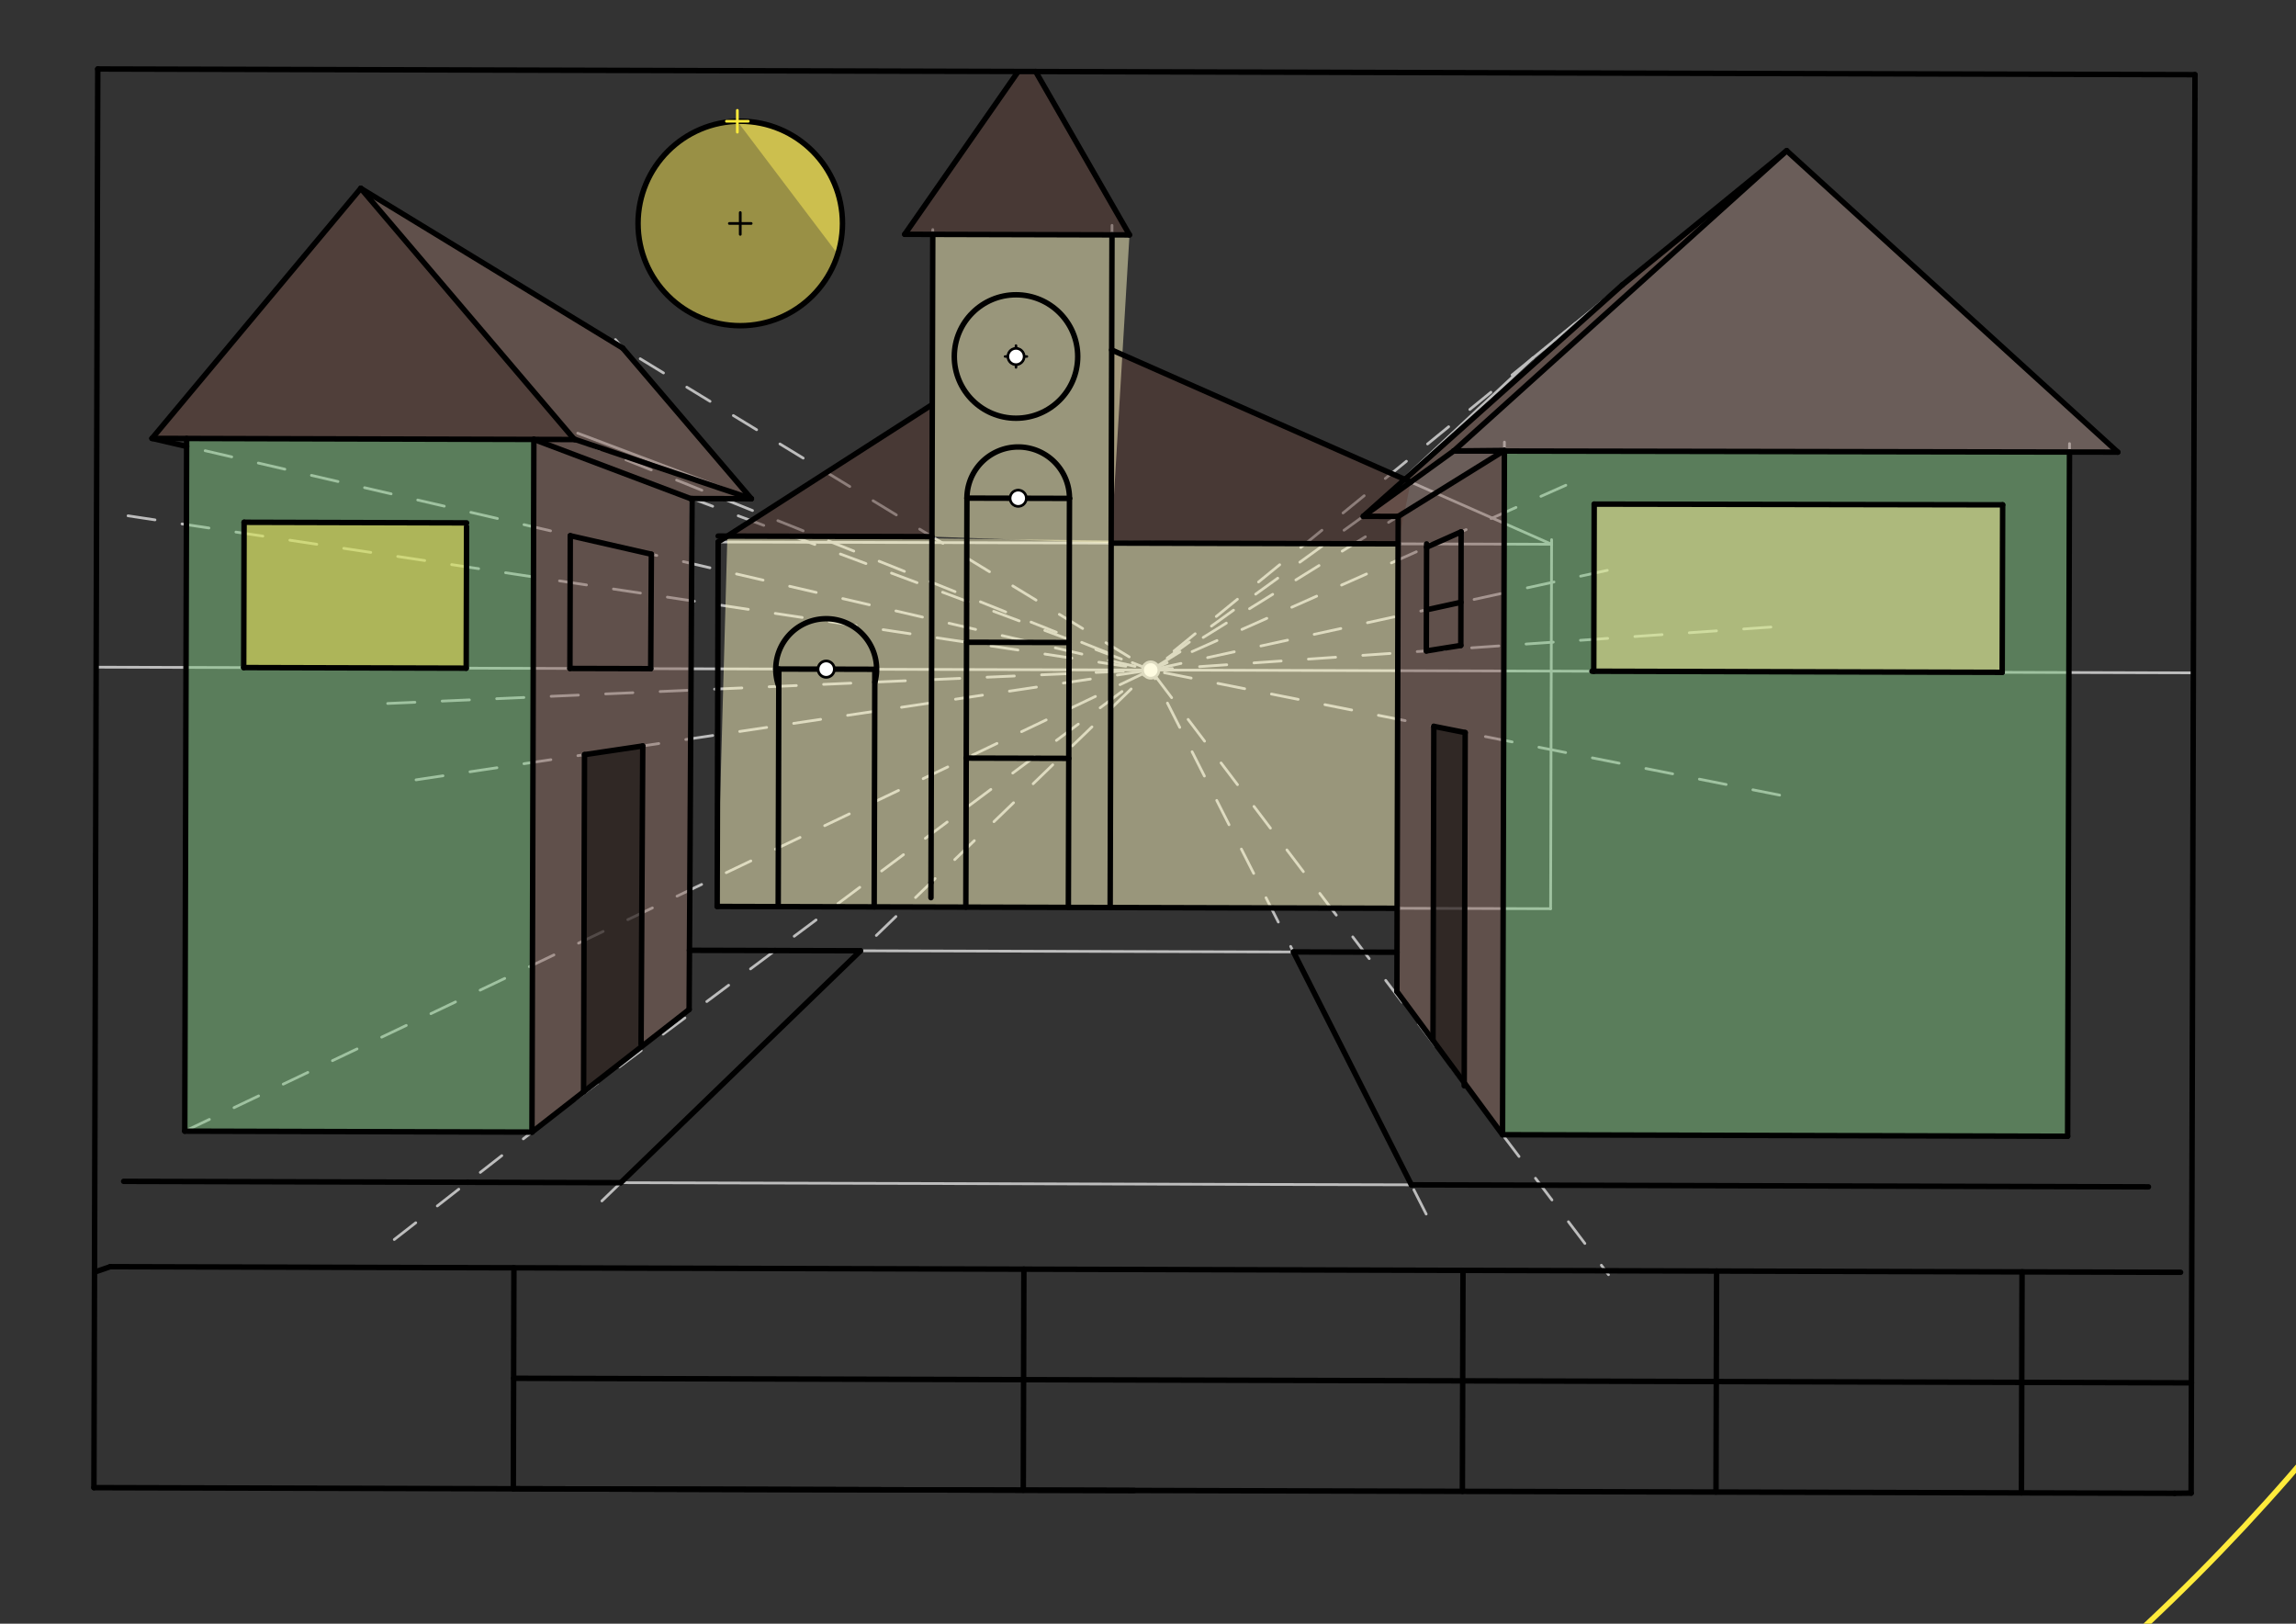 <svg xmlns="http://www.w3.org/2000/svg" class="svg--1it" height="100%" preserveAspectRatio="xMidYMid meet" viewBox="0 0 841.89 595.276" width="100%"><rect x="0" y="0" width="841.89" height="595.276" fill="#333333" stroke="none"/><defs><marker id="marker-arrow" markerHeight="16" markerUnits="userSpaceOnUse" markerWidth="24" orient="auto-start-reverse" refX="24" refY="4" viewBox="0 0 24 8"><path d="M 0 0 L 24 4 L 0 8 z" stroke="inherit"></path></marker></defs><g class="aux-layer--1FB"><g class="element--2qn"><line stroke="#BDBDBD" stroke-dasharray="none" stroke-linecap="round" stroke-width="1" x1="421.939" x2="35.254" y1="245.643" y2="244.594"></line></g><g class="element--2qn"><line stroke="#BDBDBD" stroke-dasharray="none" stroke-linecap="round" stroke-width="1" x1="421.939" x2="804.254" y1="245.643" y2="246.68"></line></g><g class="element--2qn"><line stroke="#BDBDBD" stroke-dasharray="none" stroke-linecap="round" stroke-width="1" x1="67.75" x2="194.949" y1="414.7" y2="415.045"></line></g><g class="element--2qn"><line stroke="#BDBDBD" stroke-dasharray="none" stroke-linecap="round" stroke-width="1" x1="195.75" x2="195.061" y1="161.1" y2="415.045"></line></g><g class="element--2qn"><line stroke="#BDBDBD" stroke-dasharray="none" stroke-linecap="round" stroke-width="1" x1="195.75" x2="55.747" y1="161.1" y2="160.72"></line></g><g class="element--2qn"><line stroke="#BDBDBD" stroke-dasharray="none" stroke-linecap="round" stroke-width="1" x1="195.75" x2="210.954" y1="161.1" y2="161.141"></line></g><g class="element--2qn"><line stroke="#BDBDBD" stroke-dasharray="none" stroke-linecap="round" stroke-width="1" x1="67.75" x2="68.439" y1="414.7" y2="160.755"></line></g><g class="element--2qn"><line stroke="#BDBDBD" stroke-dasharray="none" stroke-linecap="round" stroke-width="1" x1="132.288" x2="55.747" y1="69.058" y2="160.72"></line></g><g class="element--2qn"><line stroke="#BDBDBD" stroke-dasharray="none" stroke-linecap="round" stroke-width="1" x1="132.288" x2="210.954" y1="69.058" y2="161.141"></line></g><g class="element--2qn"><line stroke="#BDBDBD" stroke-dasharray="none" stroke-linecap="round" stroke-width="1" x1="550.951" x2="551.64" y1="416.011" y2="162.066"></line></g><g class="element--2qn"><line stroke="#BDBDBD" stroke-dasharray="none" stroke-linecap="round" stroke-width="1" x1="758.154" x2="758.843" y1="416.573" y2="162.628"></line></g><g class="element--2qn"><line stroke="#BDBDBD" stroke-dasharray="none" stroke-linecap="round" stroke-width="1" x1="533.35" x2="776.542" y1="165.1" y2="165.76"></line></g><g class="element--2qn"><line stroke="#BDBDBD" stroke-dasharray="none" stroke-linecap="round" stroke-width="1" x1="655.136" x2="533.35" y1="55.262" y2="165.1"></line></g><g class="element--2qn"><line stroke="#BDBDBD" stroke-dasharray="none" stroke-linecap="round" stroke-width="1" x1="655.136" x2="776.542" y1="55.262" y2="165.76"></line></g><g class="element--2qn"><line stroke="#BDBDBD" stroke-dasharray="none" stroke-linecap="round" stroke-width="1" x1="551.176" x2="568.572" y1="333.101" y2="333.148"></line></g><g class="element--2qn"><line stroke="#BDBDBD" stroke-dasharray="none" stroke-linecap="round" stroke-width="1" x1="551.176" x2="262.969" y1="333.101" y2="332.319"></line></g><g class="element--2qn"><line stroke="#BDBDBD" stroke-dasharray="none" stroke-linecap="round" stroke-width="1" x1="262.969" x2="263.332" y1="332.319" y2="198.705"></line></g><g class="element--2qn"><line stroke="#BDBDBD" stroke-dasharray="none" stroke-linecap="round" stroke-width="1" x1="568.572" x2="568.939" y1="333.148" y2="197.845"></line></g><g class="element--2qn"><line stroke="#BDBDBD" stroke-dasharray="none" stroke-linecap="round" stroke-width="1" x1="263.332" x2="568.934" y1="198.705" y2="199.535"></line></g><g class="element--2qn"><line stroke="#BDBDBD" stroke-dasharray="none" stroke-linecap="round" stroke-width="1" x1="341.363" x2="342.028" y1="329.098" y2="84.159"></line></g><g class="element--2qn"><line stroke="#BDBDBD" stroke-dasharray="none" stroke-linecap="round" stroke-width="1" x1="407.073" x2="407.751" y1="332.71" y2="82.615"></line></g><g class="element--2qn"><line stroke="#BDBDBD" stroke-dasharray="none" stroke-linecap="round" stroke-width="1" x1="331.75" x2="414.162" y1="85.9" y2="86.124"></line></g><g class="element--2qn"><line stroke="#BDBDBD" stroke-dasharray="none" stroke-linecap="round" stroke-width="1" x1="331.75" x2="373.276" y1="85.9" y2="26.313"></line></g><g class="element--2qn"><line stroke="#BDBDBD" stroke-dasharray="none" stroke-linecap="round" stroke-width="1" x1="414.162" x2="379.725" y1="86.124" y2="26.184"></line></g><g class="element--2qn"><line stroke="#BDBDBD" stroke-dasharray="none" stroke-linecap="round" stroke-width="1" x1="263.332" x2="341.749" y1="198.705" y2="148.369"></line></g><g class="element--2qn"><line stroke="#BDBDBD" stroke-dasharray="none" stroke-linecap="round" stroke-width="1" x1="568.934" x2="407.536" y1="199.535" y2="128.261"></line></g><g class="element--2qn"><line stroke="#BDBDBD" stroke-dasharray="10" stroke-linecap="round" stroke-width="1" x1="655.136" x2="421.939" y1="55.262" y2="245.643"></line></g><g class="element--2qn"><line stroke="#BDBDBD" stroke-dasharray="10" stroke-linecap="round" stroke-width="1" x1="533.35" x2="421.939" y1="165.1" y2="245.643"></line></g><g class="element--2qn"><line stroke="#BDBDBD" stroke-dasharray="10" stroke-linecap="round" stroke-width="1" x1="551.632" x2="421.939" y1="165.15" y2="245.643"></line></g><g class="element--2qn"><line stroke="#BDBDBD" stroke-dasharray="none" stroke-linecap="round" stroke-width="1" x1="550.951" x2="758.154" y1="416.011" y2="416.573"></line></g><g class="element--2qn"><line stroke="#BDBDBD" stroke-dasharray="10" stroke-linecap="round" stroke-width="1" x1="538.282" x2="421.939" y1="399.281" y2="245.643"></line></g><g class="element--2qn"><line stroke="#BDBDBD" stroke-dasharray="none" stroke-linecap="round" stroke-width="1" x1="512.687" x2="512.214" y1="189.259" y2="363.496"></line></g><g class="element--2qn"><line stroke="#BDBDBD" stroke-dasharray="none" stroke-linecap="round" stroke-width="1" x1="512.687" x2="499.275" y1="189.32" y2="189.284"></line></g><g class="element--2qn"><line stroke="#BDBDBD" stroke-dasharray="none" stroke-linecap="round" stroke-width="1" x1="512.687" x2="551.632" y1="189.32" y2="165.15"></line></g><g class="element--2qn"><line stroke="#BDBDBD" stroke-dasharray="none" stroke-linecap="round" stroke-width="1" x1="499.895" x2="533.35" y1="189.286" y2="165.1"></line></g><g class="element--2qn"><line stroke="#BDBDBD" stroke-dasharray="none" stroke-linecap="round" stroke-width="1" x1="499.895" x2="561.945" y1="189.286" y2="131.338"></line></g><g class="element--2qn"><line stroke="#BDBDBD" stroke-dasharray="none" stroke-linecap="round" stroke-width="1" x1="561.903" x2="655.136" y1="131.377" y2="55.262"></line></g><g class="element--2qn"><line stroke="#BDBDBD" stroke-dasharray="10" stroke-linecap="round" stroke-width="1" x1="649.35" x2="421.939" y1="229.9" y2="245.643"></line></g><g class="element--2qn"><line stroke="#BDBDBD" stroke-dasharray="10" stroke-linecap="round" stroke-width="1" x1="550.951" x2="589.804" y1="416.011" y2="467.319"></line></g><g class="element--2qn"><line stroke="#BDBDBD" stroke-dasharray="10" stroke-linecap="round" stroke-width="1" x1="652.55" x2="421.939" y1="291.5" y2="245.643"></line></g><g class="element--2qn"><line stroke="#BDBDBD" stroke-dasharray="10" stroke-linecap="round" stroke-width="1" x1="574.15" x2="421.939" y1="177.9" y2="245.643"></line></g><g class="element--2qn"><line stroke="#BDBDBD" stroke-dasharray="none" stroke-linecap="round" stroke-width="1" x1="535.648" x2="535.761" y1="236.635" y2="194.937"></line></g><g class="element--2qn"><line stroke="#BDBDBD" stroke-dasharray="none" stroke-linecap="round" stroke-width="1" x1="523.002" x2="523.107" y1="238.643" y2="199.41"></line></g><g class="element--2qn"><line stroke="#BDBDBD" stroke-dasharray="10" stroke-linecap="round" stroke-width="1" x1="589.35" x2="421.939" y1="209.1" y2="245.643"></line></g><g class="element--2qn"><line stroke="#BDBDBD" stroke-dasharray="10" stroke-linecap="round" stroke-width="1" x1="210.954" x2="421.939" y1="161.141" y2="245.643"></line></g><g class="element--2qn"><line stroke="#BDBDBD" stroke-dasharray="10" stroke-linecap="round" stroke-width="1" x1="195.75" x2="421.939" y1="161.1" y2="245.643"></line></g><g class="element--2qn"><line stroke="#BDBDBD" stroke-dasharray="10" stroke-linecap="round" stroke-width="1" x1="132.288" x2="421.939" y1="69.058" y2="245.643"></line></g><g class="element--2qn"><line stroke="#BDBDBD" stroke-dasharray="10" stroke-linecap="round" stroke-width="1" x1="195.061" x2="421.939" y1="415.045" y2="245.643"></line></g><g class="element--2qn"><line stroke="#BDBDBD" stroke-dasharray="10" stroke-linecap="round" stroke-width="1" x1="67.75" x2="421.939" y1="414.7" y2="245.643"></line></g><g class="element--2qn"><line stroke="#BDBDBD" stroke-dasharray="10" stroke-linecap="round" stroke-width="1" x1="55.747" x2="421.939" y1="160.72" y2="245.643"></line></g><g class="element--2qn"><line stroke="#BDBDBD" stroke-dasharray="none" stroke-linecap="round" stroke-width="1" x1="253.195" x2="252.687" y1="182.781" y2="370.099"></line></g><g class="element--2qn"><line stroke="#BDBDBD" stroke-dasharray="none" stroke-linecap="round" stroke-width="1" x1="253.195" x2="275.509" y1="182.781" y2="182.841"></line></g><g class="element--2qn"><line stroke="#BDBDBD" stroke-dasharray="none" stroke-linecap="round" stroke-width="1" x1="275.509" x2="225.662" y1="182.841" y2="124.493"></line></g><g class="element--2qn"><line stroke="#BDBDBD" stroke-dasharray="none" stroke-linecap="round" stroke-width="1" x1="195.061" x2="252.687" y1="415.045" y2="370.099"></line></g><g class="element--2qn"><line stroke="#BDBDBD" stroke-dasharray="none" stroke-linecap="round" stroke-width="1" x1="253.195" x2="195.75" y1="182.781" y2="161.1"></line></g><g class="element--2qn"><line stroke="#BDBDBD" stroke-dasharray="none" stroke-linecap="round" stroke-width="1" x1="275.509" x2="211.834" y1="182.841" y2="158.81"></line></g><g class="element--2qn"><line stroke="#BDBDBD" stroke-dasharray="none" stroke-linecap="round" stroke-width="1" x1="132.288" x2="228.319" y1="69.058" y2="127.603"></line></g><g class="element--2qn"><line stroke="#BDBDBD" stroke-dasharray="10" stroke-linecap="round" stroke-width="1" x1="46.95" x2="421.939" y1="189.1" y2="245.643"></line></g><g class="element--2qn"><line stroke="#BDBDBD" stroke-dasharray="10" stroke-linecap="round" stroke-width="1" x1="199.766" x2="143.201" y1="411.376" y2="455.494"></line></g><g class="element--2qn"><line stroke="#BDBDBD" stroke-dasharray="10" stroke-linecap="round" stroke-width="1" x1="220.697" x2="421.939" y1="440.289" y2="245.643"></line></g><g class="element--2qn"><line stroke="#BDBDBD" stroke-dasharray="10" stroke-linecap="round" stroke-width="1" x1="522.95" x2="421.939" y1="445.1" y2="245.643"></line></g><g class="element--2qn"><line stroke="#BDBDBD" stroke-dasharray="none" stroke-linecap="round" stroke-width="1" x1="512.253" x2="252.811" y1="349.101" y2="348.397"></line></g><g class="element--2qn"><line stroke="#BDBDBD" stroke-dasharray="none" stroke-linecap="round" stroke-width="1" x1="45.35" x2="787.777" y1="433.1" y2="435.115"></line></g><g class="element--2qn"><line stroke="#BDBDBD" stroke-dasharray="10" stroke-linecap="round" stroke-width="1" x1="152.55" x2="421.939" y1="285.9" y2="245.643"></line></g><g class="element--2qn"><line stroke="#BDBDBD" stroke-dasharray="none" stroke-linecap="round" stroke-width="1" x1="214.325" x2="213.988" y1="276.642" y2="400.593"></line></g><g class="element--2qn"><line stroke="#BDBDBD" stroke-dasharray="none" stroke-linecap="round" stroke-width="1" x1="235.687" x2="235.061" y1="273.486" y2="382.792"></line></g><g class="element--2qn"><line stroke="#BDBDBD" stroke-dasharray="none" stroke-linecap="round" stroke-width="1" x1="214.325" x2="235.687" y1="276.668" y2="273.486"></line></g><g class="element--2qn"><line stroke="#BDBDBD" stroke-dasharray="10" stroke-linecap="round" stroke-width="1" x1="142.15" x2="421.939" y1="257.9" y2="245.643"></line></g><g class="element--2qn"><line stroke="#BDBDBD" stroke-dasharray="10" stroke-linecap="round" stroke-width="1" x1="209.109" x2="208.977" y1="196.407" y2="245.065"></line></g><g class="element--2qn"><g class="center--1s5"><line x1="368.55" y1="130.7" x2="376.55" y2="130.7" stroke="#EEEEEE" stroke-width="1" stroke-linecap="round"></line><line x1="372.55" y1="126.7" x2="372.55" y2="134.7" stroke="#EEEEEE" stroke-width="1" stroke-linecap="round"></line><circle class="hit--230" cx="372.55" cy="130.7" r="4" stroke="none" fill="transparent"></circle></g><circle cx="372.55" cy="130.7" fill="none" r="22.627" stroke="#EEEEEE" stroke-dasharray="none" stroke-width="1"></circle></g><g class="element--2qn"><line stroke="#EEEEEE" stroke-dasharray="none" stroke-linecap="round" stroke-width="1" x1="354.147" x2="354.554" y1="332.566" y2="182.616"></line></g><g class="element--2qn"><line stroke="#EEEEEE" stroke-dasharray="none" stroke-linecap="round" stroke-width="1" x1="391.745" x2="392.156" y1="332.668" y2="181.073"></line></g><g class="element--2qn"><line stroke="#BDBDBD" stroke-dasharray="none" stroke-linecap="round" stroke-width="1" x1="354.554" x2="392.152" y1="182.616" y2="182.718"></line></g><g class="element--2qn"><path d="M 354.554 182.616 A 18.799 18.799 0 0 1 392.152 182.718" fill="none" stroke="#BDBDBD" stroke-dasharray="none" stroke-linecap="round" stroke-width="1"></path></g><g class="element--2qn"><circle cx="421.939" cy="245.643" r="3" stroke="#BDBDBD" stroke-width="1" fill="#ffffff"></circle>}</g><g class="element--2qn"><circle cx="372.55" cy="130.7" r="3" stroke="#EEEEEE" stroke-width="1" fill="#ffffff"></circle>}</g><g class="element--2qn"><circle cx="373.353" cy="182.667" r="3" stroke="#BDBDBD" stroke-width="1" fill="#ffffff"></circle>}</g></g><g class="main-layer--3Vd"><g class="element--2qn"><g fill="#8D6E63" opacity="0.5"><path d="M 550.951 416.011 L 512.214 363.496 L 512.68 189.32 L 551.294 165.359 L 550.951 416.011 Z" stroke="none"></path></g></g><g class="element--2qn"><g fill="#8D6E63" opacity="0.5"><path d="M 499.895 189.286 L 608.519 93.319 L 655.136 55.262 L 533.036 165.327 L 499.895 189.286 Z" stroke="none"></path></g></g><g class="element--2qn"><g fill="#81C784" opacity="0.5"><path d="M 551.294 165.359 L 758.834 165.728 L 758.154 416.573 L 550.951 416.011 L 551.294 165.359 Z" stroke="none"></path></g></g><g class="element--2qn"><g fill="#FFF59D" opacity="0.5"><path d="M 584.559 184.814 L 584.393 246.084 L 734.157 246.49 L 734.324 185.081 L 584.559 184.814 Z" stroke="none"></path></g></g><g class="element--2qn"><g fill="#A1887F" opacity="0.5"><path d="M 533.036 165.327 L 655.136 55.262 L 776.542 165.76 L 533.036 165.327 Z" stroke="none"></path></g></g><g class="element--2qn"><g fill="#A1887F" opacity="0.5"><path d="M 533.036 165.327 L 551.294 165.359 L 512.68 189.32 L 499.895 189.286 L 533.036 165.327 Z" stroke="none"></path></g></g><g class="element--2qn"><g fill="#000000" opacity="0.5"><path d="M 525.751 266.286 L 537.245 268.571 L 536.896 396.957 L 525.443 381.115 L 525.751 266.286 Z" stroke="none"></path></g></g><g class="element--2qn"><g fill="#8D6E63" opacity="0.5"><path d="M 195.75 161.1 L 253.759 182.782 L 252.687 370.099 L 195.061 415.045 L 195.75 161.1 Z" stroke="none"></path></g></g><g class="element--2qn"><g fill="#8D6E63" opacity="0.5"><path d="M 210.643 161.14 L 195.75 161.1 L 253.759 182.782 L 275.509 182.841 L 210.643 161.14 Z" stroke="none"></path></g></g><g class="element--2qn"><g fill="#8D6E63" opacity="0.5"><path d="M 132.288 69.058 L 210.643 161.14 L 275.509 182.841 L 228.319 127.603 L 132.288 69.058 Z" stroke="none"></path></g></g><g class="element--2qn"><g fill="#000000" opacity="0.5"><path d="M 214.325 276.668 L 235.687 273.486 L 235.061 382.792 L 213.989 400.282 L 214.325 276.668 Z" stroke="none"></path></g></g><g class="element--2qn"><g fill="#81C784" opacity="0.5"><path d="M 68.439 160.755 L 195.75 161.1 L 195.061 415.045 L 67.75 414.7 L 68.439 160.755 Z" stroke="none"></path></g></g><g class="element--2qn"><g fill="#6D4C41" opacity="0.5"><path d="M 132.288 69.058 L 55.747 160.72 L 210.643 161.14 L 132.288 69.058 Z" stroke="none"></path></g></g><g class="element--2qn"><g fill="#FFEE58" opacity="0.5"><path d="M 89.504 191.474 L 171.091 191.696 L 170.946 244.962 L 89.36 244.74 L 89.504 191.474 Z" stroke="none"></path></g></g><g class="element--2qn"><g fill="#5D4037" opacity="0.5"><path d="M 373.276 26.313 L 331.75 85.9 L 414.162 86.124 L 379.747 26.222 L 373.276 26.313 Z" stroke="none"></path></g></g><g class="element--2qn"><g fill="#5D4037" opacity="0.5"><path d="M 407.627 128.302 L 517.274 176.722 L 512.653 199.382 L 407.435 199.096 L 407.627 128.302 Z" stroke="none"></path></g></g><g class="element--2qn"><g fill="#5D4037" opacity="0.5"><path d="M 341.749 148.369 L 266.713 196.535 L 341.722 196.739 L 341.749 148.369 Z" stroke="none"></path></g></g><g class="element--2qn"><g fill="#FFF9C4" opacity="0.5"><path d="M 266.713 196.535 L 262.969 332.319 L 512.296 332.995 L 512.653 199.382 L 266.713 196.535 Z" stroke="none"></path></g></g><g class="element--2qn"><g fill="#FFF9C4" opacity="0.5"><path d="M 342.023 85.928 L 341.722 196.739 L 407.435 199.096 L 414.162 86.124 L 342.023 85.928 Z" stroke="none"></path></g></g><g class="element--2qn"><g fill="#FFEE58" opacity="0.5"><path d="M 270.367 44.454 L 270.367 44.454 L 270.367 44.454 A 37.483 37.483 0 0 1 307.196 93.16 L 270.367 44.454 A 37.483 37.483 0 0 1 307.196 93.16 Z" stroke="none"></path></g></g><g class="element--2qn"><g fill="#FFEE58" opacity="0.5"><path d="M 270.367 44.454 L 270.367 44.454 L 270.367 44.454 A 37.483 37.483 0 1 1 261.575 45.759 Z" stroke="none"></path></g></g><g class="element--2qn"><line stroke="#000000" stroke-dasharray="none" stroke-linecap="round" stroke-width="2" x1="797.388" x2="803.438" y1="547.461" y2="547.391"></line></g><g class="element--2qn"><line stroke="#000000" stroke-dasharray="none" stroke-linecap="round" stroke-width="2" x1="797.388" x2="34.438" y1="547.461" y2="545.391"></line></g><g class="element--2qn"><line stroke="#000000" stroke-dasharray="none" stroke-linecap="round" stroke-width="2" x1="40.438" x2="799.573" y1="464.391" y2="466.451"></line></g><g class="element--2qn"><line stroke="#000000" stroke-dasharray="none" stroke-linecap="round" stroke-width="2" x1="803.438" x2="804.824" y1="547.391" y2="36.405"></line></g><g class="element--2qn"><line stroke="#000000" stroke-dasharray="none" stroke-linecap="round" stroke-width="2" x1="34.438" x2="35.849" y1="545.391" y2="25.289"></line></g><g class="element--2qn"><line stroke="#000000" stroke-dasharray="none" stroke-linecap="round" stroke-width="2" x1="35.849" x2="804.849" y1="25.289" y2="27.375"></line></g><g class="element--2qn"><line stroke="#000000" stroke-dasharray="none" stroke-linecap="round" stroke-width="2" x1="804.824" x2="804.849" y1="36.405" y2="27.375"></line></g><g class="element--2qn"><line stroke="#000000" stroke-dasharray="none" stroke-linecap="round" stroke-width="2" x1="40.438" x2="34.728" y1="464.391" y2="466.362"></line></g><g class="element--2qn"><line stroke="#000000" stroke-dasharray="none" stroke-linecap="round" stroke-width="2" x1="188.442" x2="188.222" y1="464.792" y2="545.808"></line></g><g class="element--2qn"><line stroke="#000000" stroke-dasharray="none" stroke-linecap="round" stroke-width="2" x1="415.913" x2="188.222" y1="546.426" y2="545.808"></line></g><g class="element--2qn"><line stroke="#000000" stroke-dasharray="none" stroke-linecap="round" stroke-width="2" x1="188.332" x2="803.547" y1="505.3" y2="506.97"></line></g><g class="element--2qn"><line stroke="#000000" stroke-dasharray="none" stroke-linecap="round" stroke-width="2" x1="375.435" x2="375.215" y1="465.3" y2="546.315"></line></g><g class="element--2qn"><line stroke="#000000" stroke-dasharray="none" stroke-linecap="round" stroke-width="2" x1="536.442" x2="536.222" y1="465.737" y2="546.752"></line></g><g class="element--2qn"><line stroke="#000000" stroke-dasharray="none" stroke-linecap="round" stroke-width="2" x1="629.436" x2="629.216" y1="465.989" y2="547.005"></line></g><g class="element--2qn"><line stroke="#000000" stroke-dasharray="none" stroke-linecap="round" stroke-width="2" x1="741.44" x2="741.221" y1="466.293" y2="547.309"></line></g><g class="element--2qn"><line stroke="#000000" stroke-dasharray="none" stroke-linecap="round" stroke-width="2" x1="512.214" x2="550.951" y1="363.496" y2="416.011"></line></g><g class="element--2qn"><line stroke="#000000" stroke-dasharray="none" stroke-linecap="round" stroke-width="2" x1="594.821" x2="655.136" y1="104.502" y2="55.262"></line></g><g class="element--2qn"><line stroke="#000000" stroke-dasharray="none" stroke-linecap="round" stroke-width="2" x1="594.821" x2="499.895" y1="104.502" y2="189.286"></line></g><g class="element--2qn"><line stroke="#000000" stroke-dasharray="none" stroke-linecap="round" stroke-width="2" x1="533.044" x2="499.895" y1="165.321" y2="189.286"></line></g><g class="element--2qn"><line stroke="#000000" stroke-dasharray="none" stroke-linecap="round" stroke-width="2" x1="499.895" x2="512.687" y1="189.286" y2="189.32"></line></g><g class="element--2qn"><line stroke="#000000" stroke-dasharray="none" stroke-linecap="round" stroke-width="2" x1="512.68" x2="512.214" y1="189.32" y2="363.496"></line></g><g class="element--2qn"><line stroke="#000000" stroke-dasharray="none" stroke-linecap="round" stroke-width="2" x1="533.036" x2="551.632" y1="165.327" y2="165.15"></line></g><g class="element--2qn"><line stroke="#000000" stroke-dasharray="none" stroke-linecap="round" stroke-width="2" x1="551.632" x2="550.951" y1="165.15" y2="416.011"></line></g><g class="element--2qn"><line stroke="#000000" stroke-dasharray="none" stroke-linecap="round" stroke-width="2" x1="512.68" x2="551.632" y1="189.32" y2="165.15"></line></g><g class="element--2qn"><line stroke="#000000" stroke-dasharray="none" stroke-linecap="round" stroke-width="2" x1="533.036" x2="655.136" y1="165.327" y2="55.262"></line></g><g class="element--2qn"><line stroke="#000000" stroke-dasharray="none" stroke-linecap="round" stroke-width="2" x1="533.036" x2="776.542" y1="165.327" y2="165.76"></line></g><g class="element--2qn"><line stroke="#000000" stroke-dasharray="none" stroke-linecap="round" stroke-width="2" x1="776.542" x2="655.136" y1="165.76" y2="55.262"></line></g><g class="element--2qn"><line stroke="#000000" stroke-dasharray="none" stroke-linecap="round" stroke-width="2" x1="758.834" x2="758.154" y1="165.728" y2="416.573"></line></g><g class="element--2qn"><line stroke="#000000" stroke-dasharray="none" stroke-linecap="round" stroke-width="2" x1="758.154" x2="550.951" y1="416.573" y2="416.011"></line></g><g class="element--2qn"><line stroke="#000000" stroke-dasharray="none" stroke-linecap="round" stroke-width="2" x1="525.751" x2="537.245" y1="266.286" y2="268.571"></line></g><g class="element--2qn"><line stroke="#000000" stroke-dasharray="none" stroke-linecap="round" stroke-width="2" x1="525.751" x2="525.443" y1="266.286" y2="381.115"></line></g><g class="element--2qn"><line stroke="#000000" stroke-dasharray="none" stroke-linecap="round" stroke-width="2" x1="537.245" x2="536.893" y1="268.571" y2="398.076"></line></g><g class="element--2qn"><line stroke="#000000" stroke-dasharray="none" stroke-linecap="round" stroke-width="2" x1="523.103" x2="535.761" y1="200.619" y2="194.986"></line></g><g class="element--2qn"><line stroke="#000000" stroke-dasharray="none" stroke-linecap="round" stroke-width="2" x1="535.761" x2="535.648" y1="194.986" y2="236.635"></line></g><g class="element--2qn"><line stroke="#000000" stroke-dasharray="none" stroke-linecap="round" stroke-width="2" x1="535.648" x2="523.002" y1="236.635" y2="238.643"></line></g><g class="element--2qn"><line stroke="#000000" stroke-dasharray="none" stroke-linecap="round" stroke-width="2" x1="523.002" x2="523.107" y1="238.643" y2="199.41"></line></g><g class="element--2qn"><line stroke="#000000" stroke-dasharray="none" stroke-linecap="round" stroke-width="2" x1="523.042" x2="535.691" y1="223.574" y2="220.813"></line></g><g class="element--2qn"><line stroke="#000000" stroke-dasharray="none" stroke-linecap="round" stroke-width="2" x1="195.75" x2="253.195" y1="161.1" y2="182.781"></line></g><g class="element--2qn"><line stroke="#000000" stroke-dasharray="none" stroke-linecap="round" stroke-width="2" x1="253.195" x2="275.509" y1="182.781" y2="182.841"></line></g><g class="element--2qn"><line stroke="#000000" stroke-dasharray="none" stroke-linecap="round" stroke-width="2" x1="275.509" x2="210.954" y1="182.841" y2="161.141"></line></g><g class="element--2qn"><line stroke="#000000" stroke-dasharray="none" stroke-linecap="round" stroke-width="2" x1="210.954" x2="195.75" y1="161.141" y2="161.1"></line></g><g class="element--2qn"><line stroke="#000000" stroke-dasharray="none" stroke-linecap="round" stroke-width="2" x1="210.643" x2="132.288" y1="161.14" y2="69.058"></line></g><g class="element--2qn"><line stroke="#000000" stroke-dasharray="none" stroke-linecap="round" stroke-width="2" x1="132.288" x2="228.319" y1="69.058" y2="127.603"></line></g><g class="element--2qn"><line stroke="#000000" stroke-dasharray="none" stroke-linecap="round" stroke-width="2" x1="228.319" x2="275.509" y1="127.603" y2="182.841"></line></g><g class="element--2qn"><line stroke="#000000" stroke-dasharray="none" stroke-linecap="round" stroke-width="2" x1="132.288" x2="55.747" y1="69.058" y2="160.72"></line></g><g class="element--2qn"><line stroke="#000000" stroke-dasharray="none" stroke-linecap="round" stroke-width="2" x1="55.747" x2="68.431" y1="160.72" y2="163.662"></line></g><g class="element--2qn"><line stroke="#000000" stroke-dasharray="none" stroke-linecap="round" stroke-width="2" x1="55.747" x2="195.75" y1="160.72" y2="161.1"></line></g><g class="element--2qn"><line stroke="#000000" stroke-dasharray="none" stroke-linecap="round" stroke-width="2" x1="68.439" x2="67.75" y1="160.755" y2="414.7"></line></g><g class="element--2qn"><line stroke="#000000" stroke-dasharray="none" stroke-linecap="round" stroke-width="2" x1="67.75" x2="195.061" y1="414.7" y2="415.045"></line></g><g class="element--2qn"><line stroke="#000000" stroke-dasharray="none" stroke-linecap="round" stroke-width="2" x1="195.061" x2="195.75" y1="415.045" y2="161.1"></line></g><g class="element--2qn"><line stroke="#000000" stroke-dasharray="none" stroke-linecap="round" stroke-width="2" x1="253.759" x2="252.687" y1="182.782" y2="370.099"></line></g><g class="element--2qn"><line stroke="#000000" stroke-dasharray="none" stroke-linecap="round" stroke-width="2" x1="252.687" x2="195.061" y1="370.099" y2="415.045"></line></g><g class="element--2qn"><line stroke="#000000" stroke-dasharray="none" stroke-linecap="round" stroke-width="2" x1="252.811" x2="284.208" y1="348.397" y2="348.483"></line></g><g class="element--2qn"><line stroke="#000000" stroke-dasharray="none" stroke-linecap="round" stroke-width="2" x1="284.208" x2="315.527" y1="348.483" y2="348.568"></line></g><g class="element--2qn"><line stroke="#000000" stroke-dasharray="none" stroke-linecap="round" stroke-width="2" x1="315.527" x2="227.618" y1="348.568" y2="433.595"></line></g><g class="element--2qn"><line stroke="#000000" stroke-dasharray="none" stroke-linecap="round" stroke-width="2" x1="227.618" x2="171.474" y1="433.595" y2="433.442"></line></g><g class="element--2qn"><line stroke="#000000" stroke-dasharray="none" stroke-linecap="round" stroke-width="2" x1="171.474" x2="45.35" y1="433.442" y2="433.1"></line></g><g class="element--2qn"><line stroke="#000000" stroke-dasharray="none" stroke-linecap="round" stroke-width="2" x1="512.253" x2="474.281" y1="349.103" y2="348.998"></line></g><g class="element--2qn"><line stroke="#000000" stroke-dasharray="none" stroke-linecap="round" stroke-width="2" x1="474.281" x2="517.522" y1="348.998" y2="434.381"></line></g><g class="element--2qn"><line stroke="#000000" stroke-dasharray="none" stroke-linecap="round" stroke-width="2" x1="517.522" x2="787.777" y1="434.381" y2="435.115"></line></g><g class="element--2qn"><line stroke="#000000" stroke-dasharray="none" stroke-linecap="round" stroke-width="2" x1="235.687" x2="214.325" y1="273.486" y2="276.668"></line></g><g class="element--2qn"><line stroke="#000000" stroke-dasharray="none" stroke-linecap="round" stroke-width="2" x1="214.325" x2="213.989" y1="276.668" y2="400.282"></line></g><g class="element--2qn"><line stroke="#000000" stroke-dasharray="none" stroke-linecap="round" stroke-width="2" x1="235.687" x2="235.061" y1="273.486" y2="382.792"></line></g><g class="element--2qn"><line stroke="#000000" stroke-dasharray="none" stroke-linecap="round" stroke-width="2" x1="209.109" x2="208.977" y1="196.407" y2="245.065"></line></g><g class="element--2qn"><line stroke="#000000" stroke-dasharray="none" stroke-linecap="round" stroke-width="2" x1="238.843" x2="238.602" y1="203.181" y2="245.175"></line></g><g class="element--2qn"><line stroke="#000000" stroke-dasharray="none" stroke-linecap="round" stroke-width="2" x1="209.109" x2="238.843" y1="196.407" y2="203.181"></line></g><g class="element--2qn"><line stroke="#000000" stroke-dasharray="none" stroke-linecap="round" stroke-width="2" x1="208.977" x2="238.603" y1="245.065" y2="245.145"></line></g><g class="element--2qn"><line stroke="#000000" stroke-dasharray="none" stroke-linecap="round" stroke-width="2" x1="379.747" x2="414.162" y1="26.222" y2="86.124"></line></g><g class="element--2qn"><line stroke="#000000" stroke-dasharray="none" stroke-linecap="round" stroke-width="2" x1="373.276" x2="331.75" y1="26.313" y2="85.9"></line></g><g class="element--2qn"><line stroke="#000000" stroke-dasharray="none" stroke-linecap="round" stroke-width="2" x1="331.75" x2="414.162" y1="85.9" y2="86.124"></line></g><g class="element--2qn"><line stroke="#000000" stroke-dasharray="none" stroke-linecap="round" stroke-width="2" x1="342.023" x2="341.378" y1="85.928" y2="323.563"></line></g><g class="element--2qn"><line stroke="#000000" stroke-dasharray="none" stroke-linecap="round" stroke-width="2" x1="341.378" x2="341.363" y1="323.563" y2="329.098"></line></g><g class="element--2qn"><line stroke="#000000" stroke-dasharray="none" stroke-linecap="round" stroke-width="2" x1="407.073" x2="262.969" y1="332.71" y2="332.319"></line></g><g class="element--2qn"><line stroke="#000000" stroke-dasharray="none" stroke-linecap="round" stroke-width="2" x1="262.969" x2="263.332" y1="332.319" y2="198.705"></line></g><g class="element--2qn"><line stroke="#000000" stroke-dasharray="none" stroke-linecap="round" stroke-width="2" x1="263.332" x2="341.749" y1="198.705" y2="148.369"></line></g><g class="element--2qn"><line stroke="#000000" stroke-dasharray="none" stroke-linecap="round" stroke-width="2" x1="407.627" x2="517.274" y1="128.302" y2="176.722"></line></g><g class="element--2qn"><line stroke="#000000" stroke-dasharray="none" stroke-linecap="round" stroke-width="2" x1="407.435" x2="512.654" y1="199.096" y2="199.382"></line></g><g class="element--2qn"><line stroke="#000000" stroke-dasharray="none" stroke-linecap="round" stroke-width="2" x1="407.435" x2="407.073" y1="199.096" y2="332.71"></line></g><g class="element--2qn"><line stroke="#000000" stroke-dasharray="none" stroke-linecap="round" stroke-width="2" x1="407.073" x2="512.296" y1="332.71" y2="332.995"></line></g><g class="element--2qn"><line stroke="#000000" stroke-dasharray="none" stroke-linecap="round" stroke-width="2" x1="407.742" x2="407.435" y1="86.106" y2="199.096"></line></g><g class="element--2qn"><g class="center--1s5"><line x1="368.55" y1="130.7" x2="376.55" y2="130.7" stroke="#000000" stroke-width="1" stroke-linecap="round"></line><line x1="372.55" y1="126.7" x2="372.55" y2="134.7" stroke="#000000" stroke-width="1" stroke-linecap="round"></line><circle class="hit--230" cx="372.55" cy="130.7" r="4" stroke="none" fill="transparent"></circle></g><circle cx="372.55" cy="130.7" fill="none" r="22.627" stroke="#000000" stroke-dasharray="none" stroke-width="2"></circle></g><g class="element--2qn"><path d="M 354.554 182.616 A 18.799 18.799 0 0 1 392.152 182.718" fill="none" stroke="#000000" stroke-dasharray="none" stroke-linecap="round" stroke-width="2"></path></g><g class="element--2qn"><line stroke="#000000" stroke-dasharray="none" stroke-linecap="round" stroke-width="2" x1="354.554" x2="354.147" y1="182.616" y2="332.566"></line></g><g class="element--2qn"><line stroke="#000000" stroke-dasharray="none" stroke-linecap="round" stroke-width="2" x1="391.745" x2="392.152" y1="332.668" y2="182.718"></line></g><g class="element--2qn"><line stroke="#000000" stroke-dasharray="none" stroke-linecap="round" stroke-width="2" x1="354.554" x2="392.152" y1="182.616" y2="182.718"></line></g><g class="element--2qn"><line stroke="#000000" stroke-dasharray="none" stroke-linecap="round" stroke-width="2" x1="354.411" x2="392.008" y1="235.461" y2="235.563"></line></g><g class="element--2qn"><line stroke="#000000" stroke-dasharray="none" stroke-linecap="round" stroke-width="2" x1="354.295" x2="391.893" y1="277.93" y2="278.032"></line></g><g class="element--2qn"><line stroke="#000000" stroke-dasharray="none" stroke-linecap="round" stroke-width="2" x1="341.722" x2="263.338" y1="196.739" y2="196.526"></line></g><g class="element--2qn"><line stroke="#000000" stroke-dasharray="none" stroke-linecap="round" stroke-width="2" x1="285.345" x2="285.582" y1="332.379" y2="245.273"></line></g><g class="element--2qn"><line stroke="#000000" stroke-dasharray="none" stroke-linecap="round" stroke-width="2" x1="320.543" x2="320.779" y1="332.475" y2="245.368"></line></g><g class="element--2qn"><path d="M 285.565 251.617 A 18.488 18.488 0 1 1 320.81 250.087" fill="none" stroke="#000000" stroke-dasharray="none" stroke-linecap="round" stroke-width="2"></path></g><g class="element--2qn"><line stroke="#000000" stroke-dasharray="none" stroke-linecap="round" stroke-width="2" x1="284.459" x2="320.827" y1="245.27" y2="245.368"></line></g><g class="element--2qn"><line stroke="#000000" stroke-dasharray="none" stroke-linecap="round" stroke-width="2" x1="170.946" x2="89.36" y1="244.962" y2="244.74"></line></g><g class="element--2qn"><line stroke="#000000" stroke-dasharray="none" stroke-linecap="round" stroke-width="2" x1="89.36" x2="89.504" y1="244.74" y2="191.474"></line></g><g class="element--2qn"><line stroke="#000000" stroke-dasharray="none" stroke-linecap="round" stroke-width="2" x1="170.946" x2="171.087" y1="244.962" y2="193.074"></line></g><g class="element--2qn"><line stroke="#000000" stroke-dasharray="none" stroke-linecap="round" stroke-width="2" x1="89.504" x2="171.091" y1="191.474" y2="191.696"></line></g><g class="element--2qn"><line stroke="#000000" stroke-dasharray="none" stroke-linecap="round" stroke-width="2" x1="583.747" x2="734.157" y1="246.082" y2="246.49"></line></g><g class="element--2qn"><line stroke="#000000" stroke-dasharray="none" stroke-linecap="round" stroke-width="2" x1="734.157" x2="734.324" y1="246.49" y2="185.081"></line></g><g class="element--2qn"><line stroke="#000000" stroke-dasharray="none" stroke-linecap="round" stroke-width="2" x1="734.324" x2="584.559" y1="185.081" y2="184.814"></line></g><g class="element--2qn"><line stroke="#000000" stroke-dasharray="none" stroke-linecap="round" stroke-width="2" x1="584.559" x2="584.393" y1="184.814" y2="246.084"></line></g><g class="element--2qn"><g class="center--1s5"><line x1="267.438" y1="81.922" x2="275.438" y2="81.922" stroke="#000000" stroke-width="1" stroke-linecap="round"></line><line x1="271.438" y1="77.922" x2="271.438" y2="85.922" stroke="#000000" stroke-width="1" stroke-linecap="round"></line><circle class="hit--230" cx="271.438" cy="81.922" r="4" stroke="none" fill="transparent"></circle></g><circle cx="271.438" cy="81.922" fill="none" r="37.483" stroke="#000000" stroke-dasharray="none" stroke-width="2"></circle></g><g class="element--2qn"><g class="center--1s5"><line x1="266.367" y1="44.454" x2="274.367" y2="44.454" stroke="#FFEB3B" stroke-width="1" stroke-linecap="round"></line><line x1="270.367" y1="40.454" x2="270.367" y2="48.454" stroke="#FFEB3B" stroke-width="1" stroke-linecap="round"></line><circle class="hit--230" cx="270.367" cy="44.454" r="4" stroke="none" fill="transparent"></circle></g><circle cx="270.367" cy="44.454" fill="none" r="755.444" stroke="#FFEB3B" stroke-dasharray="none" stroke-width="2"></circle></g><g class="element--2qn"><circle cx="372.55" cy="130.7" r="3" stroke="#000000" stroke-width="1" fill="#ffffff"></circle>}</g><g class="element--2qn"><circle cx="373.353" cy="182.667" r="3" stroke="#000000" stroke-width="1" fill="#ffffff"></circle>}</g><g class="element--2qn"><circle cx="302.947" cy="245.32" r="3" stroke="#000000" stroke-width="1" fill="#ffffff"></circle>}</g></g><g class="snaps-layer--2PT"></g><g class="temp-layer--rAP"></g></svg>